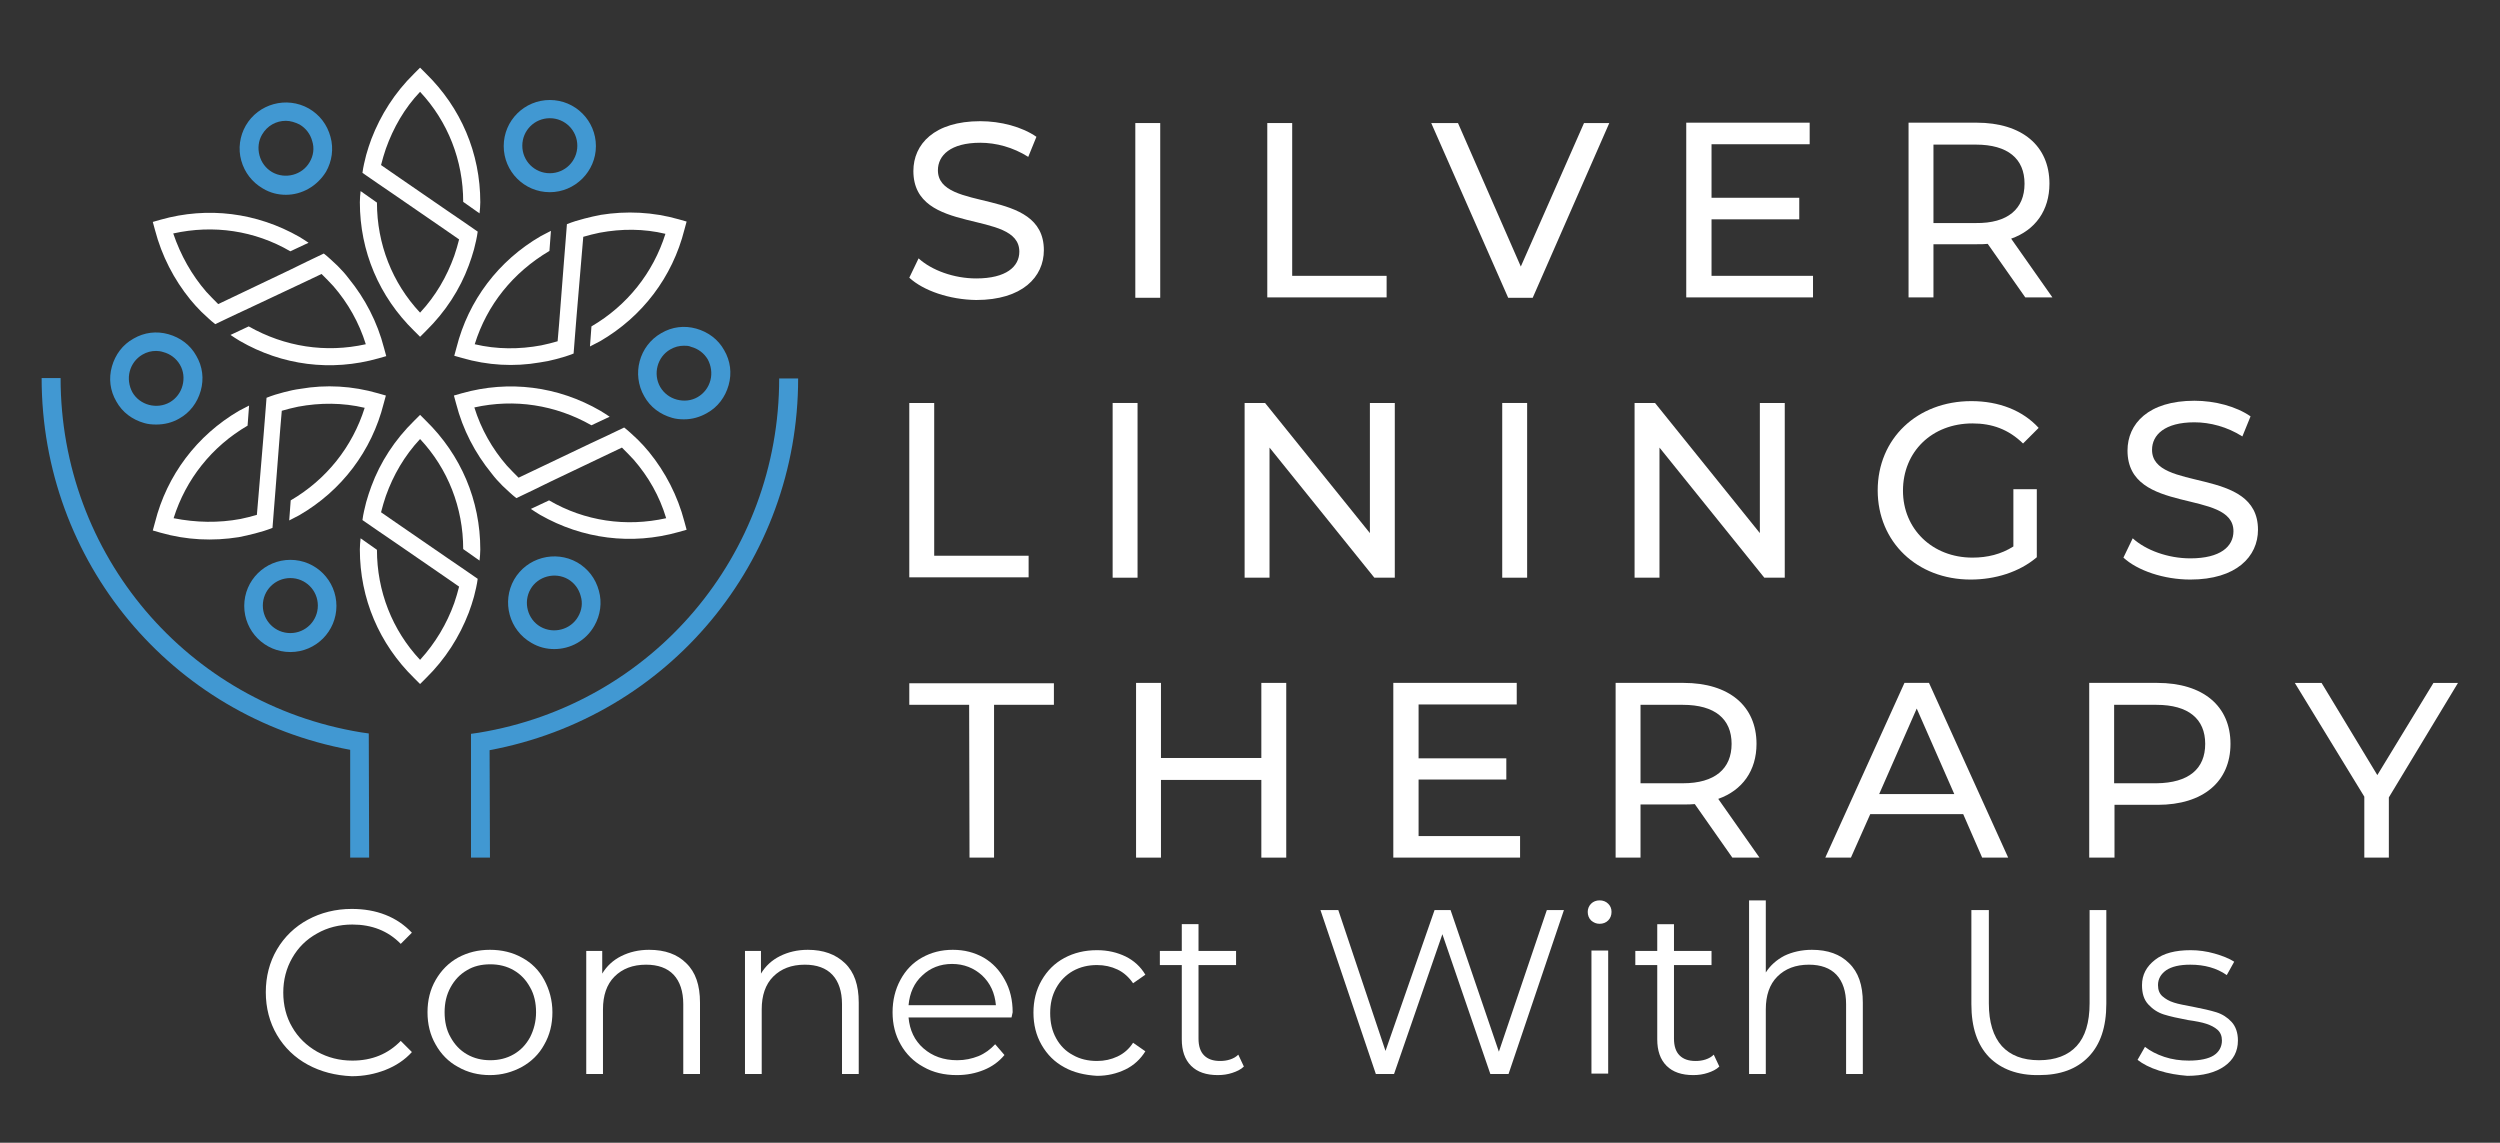 <svg xmlns="http://www.w3.org/2000/svg" xmlns:xlink="http://www.w3.org/1999/xlink" id="Layer_1" x="0px" y="0px" viewBox="0 0 672.5 307.4" style="enable-background:new 0 0 672.5 307.4;" xml:space="preserve"><rect x="0" y="0" width="672.5" height="307.4" fill="#333333" stroke="none"/><style type="text/css">	.st0{fill:#FFFFFF;}	.st1{fill:#4198D2;}</style><g>	<g>		<g>			<path class="st0" d="M244.6,74.7l2.5-5.2c3.5,3.2,9.5,5.4,15.5,5.4c8.1,0,11.6-3.2,11.6-7.2c0-11.5-28.5-4.2-28.5-21.7    c0-7.2,5.6-13.4,18-13.4c5.5,0,11.2,1.5,15.1,4.2l-2.2,5.4c-4.1-2.6-8.7-3.8-12.9-3.8c-8,0-11.4,3.4-11.4,7.4    c0,11.5,28.5,4.3,28.5,21.5c0,7.2-5.8,13.4-18.2,13.4C255.4,80.6,248.4,78.2,244.6,74.7z"></path>			<path class="st0" d="M305.4,33.1h6.7v47h-6.7V33.1z"></path>			<path class="st0" d="M340.9,33.1h6.7v41.1H373V80h-32.1V33.1z"></path>			<path class="st0" d="M432.9,33.1l-20.6,47h-6.6l-20.7-47h7.2l16.9,38.6l17-38.6H432.9z"></path>			<path class="st0" d="M487.7,74.2V80h-34.1V33h33.2v5.8h-26.4v14.4H484V59h-23.6v15.2H487.7z"></path>			<path class="st0" d="M544.8,80l-10.1-14.4c-0.9,0.1-1.9,0.1-3,0.1h-11.6V80h-6.7V33h18.3c12.2,0,19.6,6.2,19.6,16.4    c0,7.2-3.8,12.5-10.3,14.8L552.1,80H544.8z M544.6,49.4c0-6.7-4.5-10.5-13.1-10.5h-11.4V60h11.4    C540.1,60.1,544.6,56.2,544.6,49.4z"></path>		</g>		<g>			<path class="st0" d="M244.6,108.4h6.7v41.1h25.4v5.8h-32.1V108.4z"></path>			<path class="st0" d="M299.3,108.4h6.7v47h-6.7V108.4z"></path>			<path class="st0" d="M375.2,108.4v47h-5.5l-28.2-35v35h-6.7v-47h5.5l28.2,35v-35C368.5,108.4,375.2,108.4,375.2,108.4z"></path>			<path class="st0" d="M404.1,108.4h6.7v47h-6.7V108.4z"></path>			<path class="st0" d="M480.1,108.4v47h-5.5l-28.2-35v35h-6.7v-47h5.5l28.2,35v-35C473.4,108.4,480.1,108.4,480.1,108.4z"></path>			<path class="st0" d="M541.5,131.6h6.4v18.3c-4.7,4-11.2,6-17.8,6c-14.4,0-25-10.1-25-24s10.6-24,25.2-24c7.4,0,13.8,2.5,18.1,7.2    l-4.2,4.2c-3.9-3.8-8.3-5.4-13.6-5.4c-10.9,0-18.7,7.6-18.7,18.1c0,10.3,7.9,18,18.7,18c4,0,7.7-0.9,11-3v-15.4H541.5z"></path>			<path class="st0" d="M571.2,150l2.5-5.2c3.5,3.2,9.5,5.4,15.5,5.4c8.1,0,11.6-3.2,11.6-7.3c0-11.5-28.5-4.2-28.5-21.7    c0-7.2,5.6-13.4,18-13.4c5.5,0,11.2,1.5,15.1,4.2l-2.2,5.4c-4.1-2.6-8.7-3.8-12.9-3.8c-8,0-11.4,3.4-11.4,7.4    c0,11.5,28.5,4.3,28.5,21.5c0,7.2-5.8,13.4-18.2,13.4C582.1,155.9,575,153.5,571.2,150z"></path>		</g>		<g>			<path class="st0" d="M260.7,189.6h-16.1v-5.8h38.9v5.8h-16.1v41.1h-6.6L260.7,189.6L260.7,189.6z"></path>			<path class="st0" d="M346,183.7v47h-6.7v-20.9h-27v20.9h-6.7v-47h6.7v20.2h27v-20.2H346z"></path>			<path class="st0" d="M408.9,224.9v5.8h-34.1v-47H408v5.8h-26.4V204h23.6v5.7h-23.6v15.2H408.9z"></path>			<path class="st0" d="M466,230.7l-10.1-14.4c-0.9,0.1-1.9,0.1-3,0.1h-11.6v14.3h-6.7v-47h18.3c12.2,0,19.6,6.2,19.6,16.4    c0,7.2-3.8,12.5-10.3,14.8l11.1,15.8L466,230.7L466,230.7z M465.8,200.1c0-6.7-4.5-10.5-13.1-10.5h-11.4v21.1h11.4    C461.3,210.7,465.8,206.8,465.8,200.1z"></path>			<path class="st0" d="M528.1,219h-25l-5.2,11.7H491l21.3-47h6.6l21.3,47h-7L528.1,219z M525.7,213.6l-10.1-23l-10.1,23H525.7z"></path>			<path class="st0" d="M600,200.1c0,10.2-7.4,16.4-19.6,16.4h-11.6v14.2H562v-47h18.3C592.6,183.7,600,189.9,600,200.1z     M593.2,200.1c0-6.7-4.5-10.5-13.1-10.5h-11.4v21.1h11.4C588.8,210.6,593.2,206.8,593.2,200.1z"></path>			<path class="st0" d="M642.6,214.5v16.2H636v-16.4l-18.7-30.6h7.2l15,24.8l15.1-24.8h6.6L642.6,214.5z"></path>		</g>	</g>	<path class="st0" d="M103.8,40c-0.5,1.4-0.9,2.9-1.3,4.4l3.9,2.7l13.8,9.5l4.1,2.8l4.2,2.9c-0.2,1.6-0.6,3.2-1,4.8  c-0.4,1.5-0.9,2.9-1.4,4.3c-2.4,6.5-6.3,12.5-11.5,17.6l-1.6,1.6l-1.6-1.6c-9.4-9.2-14.6-21.4-14.6-34.6c0-1,0.1-2,0.2-3l4.4,3.1  c0,11.1,4.1,21.6,11.6,29.6c4.2-4.5,7.2-9.7,9.2-15.3c0.5-1.4,0.9-2.9,1.3-4.4l-3.9-2.7l-13.8-9.5l-4.1-2.8l-4.2-2.9  c0.2-1.6,0.6-3.2,1-4.8c0.4-1.5,0.9-2.9,1.4-4.3c2.5-6.5,6.3-12.5,11.5-17.6l1.6-1.6l1.6,1.6c9.4,9.2,14.6,21.4,14.6,34.6  c0,1-0.1,2-0.2,3l-4.4-3.1c0-11.1-4.1-21.6-11.6-29.6C108.8,29.1,105.8,34.4,103.8,40z"></path>	<path class="st0" d="M55.5,78.5c1,1.1,2.1,2.2,3.2,3.3l4.2-2L78,72.6l4.5-2.2l4.6-2.2c1.3,1,2.5,2.2,3.7,3.3c1.1,1.1,2.1,2.2,3,3.4  c4.4,5.4,7.7,11.7,9.5,18.7l0.6,2.2l-2.1,0.6c-12.7,3.6-25.9,1.9-37.3-4.7c-0.9-0.5-1.7-1.1-2.5-1.6l4.9-2.3  c9.7,5.5,20.7,7.2,31.5,4.8c-1.8-5.8-4.8-11.1-8.7-15.6c-1-1.1-2.1-2.2-3.2-3.3l-4.2,2L67,82.9L62.5,85l-4.6,2.2  c-1.3-1-2.5-2.2-3.7-3.3c-1.1-1.1-2.1-2.2-3-3.3c-4.4-5.4-7.7-11.8-9.5-18.7l-0.6-2.2l2.1-0.6c12.7-3.6,25.9-1.9,37.3,4.6  c0.9,0.5,1.7,1.1,2.5,1.6l-4.9,2.3c-9.6-5.6-20.7-7.2-31.5-4.8C48.6,68.7,51.6,74,55.5,78.5z"></path>	<path class="st0" d="M64.7,139.6c1.5-0.3,3-0.7,4.4-1.1l0.4-4.7l1.4-16.7l0.4-5l0.4-5.1c1.5-0.6,3.1-1.1,4.7-1.5  c1.5-0.4,2.9-0.7,4.4-0.9c6.9-1.2,14-0.8,20.9,1.2l2.1,0.6l-0.6,2.2c-3.2,12.7-11.3,23.4-22.7,30c-0.9,0.5-1.8,0.9-2.7,1.4l0.4-5.4  c9.6-5.6,16.6-14.4,19.9-24.9c-5.9-1.4-12-1.4-17.9-0.3c-1.5,0.3-3,0.7-4.4,1.1l-0.4,4.7l-1.3,16.7l-0.4,5l-0.4,5.1  c-1.5,0.6-3.1,1.1-4.7,1.5c-1.5,0.4-2.9,0.7-4.4,1c-6.9,1.1-14,0.8-21-1.2l-2.1-0.6l0.6-2.2c3.2-12.7,11.3-23.4,22.6-30  c0.9-0.5,1.8-0.9,2.7-1.4l-0.4,5.4c-9.6,5.6-16.6,14.4-19.9,24.9C52.8,140.6,58.8,140.7,64.7,139.6z"></path>	<path class="st0" d="M122.2,162.2c0.5-1.4,0.9-2.9,1.3-4.4l-3.9-2.7l-13.8-9.5l-4.1-2.8l-4.2-2.9c0.2-1.6,0.6-3.2,1-4.8  c0.4-1.5,0.9-2.9,1.4-4.3c2.4-6.5,6.3-12.5,11.5-17.6l1.6-1.6l1.6,1.6c9.4,9.2,14.6,21.4,14.6,34.6c0,1-0.1,2-0.2,3l-4.4-3.1  c0-11.1-4.1-21.6-11.6-29.6c-4.2,4.5-7.2,9.7-9.2,15.3c-0.5,1.4-0.9,2.9-1.3,4.4l3.9,2.7l13.8,9.5l4.1,2.8l4.2,2.9  c-0.2,1.6-0.6,3.2-1,4.8c-0.4,1.5-0.9,2.9-1.4,4.3c-2.5,6.5-6.3,12.5-11.5,17.6L113,184l-1.6-1.6c-9.4-9.2-14.6-21.4-14.6-34.6  c0-1,0.1-2,0.2-3l4.4,3.1c0,11.1,4.1,21.6,11.6,29.6C117.1,173,120.2,167.8,122.2,162.2z"></path>	<path class="st0" d="M170.5,123.7c-1-1.1-2.1-2.2-3.2-3.3l-4.2,2l-15.1,7.2l-4.5,2.2l-4.6,2.2c-1.3-1-2.5-2.2-3.7-3.3  c-1.1-1.1-2.1-2.2-3-3.4c-4.4-5.4-7.7-11.7-9.5-18.7l-0.6-2.2l2.1-0.6c12.7-3.6,25.9-1.9,37.3,4.7c0.9,0.5,1.7,1.1,2.5,1.6  l-4.9,2.3c-9.7-5.5-20.7-7.2-31.5-4.8c1.8,5.8,4.8,11.1,8.7,15.6c1,1.1,2.1,2.2,3.2,3.3l4.2-2l15.1-7.2l4.5-2.1l4.6-2.2  c1.3,1,2.5,2.2,3.7,3.3c1.1,1.1,2.1,2.2,3,3.3c4.4,5.4,7.7,11.8,9.5,18.7l0.6,2.2l-2.1,0.6c-12.7,3.6-25.9,1.9-37.3-4.6  c-0.9-0.5-1.7-1.1-2.5-1.6l4.9-2.3c9.6,5.6,20.7,7.2,31.5,4.8C177.4,133.4,174.4,128.2,170.5,123.7z"></path>	<path class="st0" d="M161.3,62.6c-1.5,0.3-3,0.7-4.4,1.1l-0.4,4.7L155.1,85l-0.4,5l-0.4,5.1c-1.5,0.6-3.1,1.1-4.7,1.5  c-1.5,0.4-2.9,0.7-4.4,0.9c-6.9,1.2-14,0.8-20.9-1.2l-2.1-0.6l0.6-2.2c3.2-12.7,11.3-23.4,22.7-30c0.9-0.5,1.8-0.9,2.7-1.4  l-0.4,5.4C138,73.3,131,82,127.7,92.6c5.9,1.4,12,1.4,17.9,0.3c1.5-0.3,3-0.7,4.4-1.1l0.4-4.7l1.3-16.7l0.4-5l0.4-5.1  c1.5-0.6,3.1-1.1,4.7-1.5c1.5-0.4,2.9-0.7,4.4-1c6.9-1.1,14-0.8,21,1.2l2.1,0.6l-0.6,2.2c-3.2,12.7-11.3,23.4-22.7,30  c-0.9,0.5-1.8,0.9-2.7,1.4l0.4-5.4c9.6-5.6,16.6-14.4,19.9-24.9C173.2,61.5,167.2,61.5,161.3,62.6z"></path>	<path class="st1" d="M147.9,51.7c-6.9,0-12.4-5.6-12.4-12.4c0-6.9,5.6-12.4,12.4-12.4c6.9,0,12.4,5.6,12.4,12.4  C160.3,46.1,154.7,51.7,147.9,51.7z M147.9,31.8c-4.1,0-7.4,3.3-7.4,7.4s3.3,7.4,7.4,7.4c4.1,0,7.4-3.3,7.4-7.4  C155.3,35.1,152,31.8,147.9,31.8z"></path>	<path class="st1" d="M76.9,52.4c-2.1,0-4.2-0.5-6.2-1.7c-2.9-1.7-4.9-4.3-5.8-7.5s-0.4-6.6,1.2-9.4c3.4-5.9,11-8,17-4.6l0,0  c2.9,1.7,4.9,4.3,5.8,7.6c0.9,3.2,0.4,6.6-1.2,9.4C85.3,50.1,81.2,52.4,76.9,52.4z M76.9,32.5c-2.6,0-5,1.3-6.4,3.7  c-1,1.7-1.2,3.7-0.7,5.6c0.5,1.9,1.7,3.5,3.4,4.5c3.5,2,8.1,0.8,10.1-2.7c1-1.7,1.3-3.7,0.7-5.6c-0.5-1.9-1.7-3.5-3.4-4.5l0,0  C79.4,32.9,78.1,32.5,76.9,32.5z"></path>	<path class="st1" d="M42,114.2c-1.1,0-2.2-0.1-3.2-0.4c-3.2-0.9-5.9-2.9-7.5-5.8c-1.7-2.9-2.1-6.2-1.2-9.4c0.9-3.2,2.9-5.9,5.8-7.5  l0,0l0,0l0,0c2.9-1.7,6.2-2.1,9.4-1.2c3.2,0.9,5.9,2.9,7.5,5.8c1.7,2.9,2.1,6.2,1.2,9.4c-0.9,3.2-2.9,5.9-5.8,7.5  C46.3,113.7,44.2,114.2,42,114.2z M42,94.4c-1.3,0-2.5,0.3-3.7,1l0,0c-1.7,1-2.9,2.6-3.4,4.5s-0.2,3.9,0.7,5.6  c2,3.5,6.6,4.7,10.1,2.7c1.7-1,2.9-2.6,3.4-4.5s0.3-3.9-0.7-5.6s-2.6-2.9-4.5-3.4C43.3,94.5,42.6,94.4,42,94.4z"></path>	<path class="st1" d="M78.1,175.4c-6.9,0-12.4-5.6-12.4-12.4c0-6.9,5.6-12.4,12.4-12.4c6.9,0,12.4,5.6,12.4,12.4  C90.5,169.8,85,175.4,78.1,175.4z M78.1,155.5c-4.1,0-7.4,3.3-7.4,7.4c0,4.1,3.3,7.4,7.4,7.4s7.4-3.3,7.4-7.4  S82.2,155.5,78.1,155.5z"></path>	<path class="st1" d="M149.1,174.6c-2.1,0-4.2-0.5-6.2-1.7l0,0c-5.9-3.4-8-11-4.6-17c3.4-5.9,11-8,17-4.6c2.9,1.7,4.9,4.3,5.8,7.6  c0.9,3.2,0.4,6.6-1.2,9.4C157.6,172.4,153.4,174.6,149.1,174.6z M145.4,168.6c3.5,2,8.1,0.8,10.1-2.7c1-1.7,1.3-3.7,0.7-5.6  c-0.5-1.9-1.7-3.5-3.4-4.5c-3.5-2-8.1-0.8-10.1,2.7S141.9,166.6,145.4,168.6L145.4,168.6z"></path>	<path class="st1" d="M184,112.8c-1.1,0-2.2-0.1-3.2-0.4c-3.2-0.9-5.9-2.9-7.5-5.8c-3.4-5.9-1.4-13.6,4.6-17  c2.9-1.7,6.2-2.1,9.4-1.2s5.9,2.9,7.5,5.8c1.7,2.9,2.1,6.2,1.2,9.4c-0.9,3.2-2.9,5.9-5.8,7.5l0,0  C188.3,112.2,186.2,112.8,184,112.8z M184,93c-1.3,0-2.5,0.3-3.7,1c-3.5,2-4.7,6.6-2.7,10.1c1,1.7,2.6,2.9,4.5,3.4s3.9,0.3,5.6-0.7  l0,0c1.7-1,2.9-2.6,3.4-4.5s0.2-3.9-0.7-5.6c-1-1.7-2.6-2.9-4.5-3.4C185.3,93,184.6,93,184,93z"></path>	<path class="st1" d="M99.3,230.7h-5.1v-29c-48.2-8.9-83-50.7-83-100h5.1c0,47.5,34,87.6,80.8,95.3l2.1,0.3L99.3,230.7L99.3,230.7z"></path>	<path class="st1" d="M131.8,230.7h-5.1v-33.3l2.1-0.3c46.8-7.7,80.8-47.8,80.8-95.3h5.1c0,49.3-34.8,91-83,100L131.8,230.7  L131.8,230.7z"></path>	<path class="st0" d="M82.8,286.4c-3.5-1.9-6.3-4.6-8.3-8s-3-7.3-3-11.5s1-8.1,3-11.5s4.8-6.1,8.3-8s7.5-2.9,11.8-2.9  c3.3,0,6.3,0.5,9.1,1.6c2.8,1.1,5.1,2.7,7.1,4.8l-3,3c-3.4-3.5-7.8-5.2-13-5.2c-3.5,0-6.7,0.8-9.5,2.4c-2.9,1.6-5.1,3.8-6.7,6.6  c-1.6,2.8-2.4,5.9-2.4,9.3s0.8,6.6,2.4,9.3c1.6,2.8,3.9,5,6.7,6.6c2.9,1.6,6,2.4,9.5,2.4c5.3,0,9.6-1.8,13-5.3l3,3  c-1.9,2.1-4.3,3.7-7.1,4.8c-2.8,1.1-5.8,1.7-9.1,1.7C90.2,289.3,86.3,288.3,82.8,286.4z"></path>	<path class="st0" d="M123.2,287c-2.6-1.4-4.6-3.5-6-6c-1.5-2.6-2.2-5.5-2.2-8.7s0.7-6.1,2.2-8.7s3.5-4.6,6-6  c2.6-1.4,5.4-2.1,8.6-2.1c3.2,0,6.1,0.7,8.6,2.1c2.6,1.4,4.6,3.4,6,6s2.2,5.5,2.2,8.7s-0.7,6.1-2.2,8.7c-1.4,2.6-3.5,4.6-6,6  c-2.6,1.4-5.4,2.2-8.6,2.2C128.7,289.2,125.8,288.5,123.2,287z M138.2,283.6c1.9-1.1,3.3-2.6,4.4-4.6c1-2,1.6-4.2,1.6-6.7  s-0.5-4.8-1.6-6.7c-1.1-2-2.5-3.5-4.4-4.6s-4-1.6-6.3-1.6c-2.4,0-4.5,0.5-6.3,1.6c-1.9,1.1-3.3,2.6-4.4,4.6s-1.6,4.2-1.6,6.7  s0.5,4.8,1.6,6.7c1.1,2,2.5,3.5,4.4,4.6s4,1.6,6.3,1.6S136.3,284.7,138.2,283.6z"></path>	<path class="st0" d="M184.6,259.1c2.5,2.4,3.7,5.9,3.7,10.6v19.2h-4.5v-18.8c0-3.4-0.9-6.1-2.6-7.9c-1.7-1.8-4.2-2.7-7.4-2.7  c-3.6,0-6.4,1.1-8.5,3.2s-3.1,5.1-3.1,8.8v17.4h-4.5v-33.1h4.3v6.1c1.2-2,2.9-3.6,5.1-4.7c2.2-1.1,4.7-1.7,7.5-1.7  C178.9,255.5,182.2,256.7,184.6,259.1z"></path>	<path class="st0" d="M227.3,259.1c2.5,2.4,3.7,5.9,3.7,10.6v19.2h-4.5v-18.8c0-3.4-0.9-6.1-2.6-7.9c-1.7-1.8-4.2-2.7-7.4-2.7  c-3.6,0-6.4,1.1-8.5,3.2s-3.1,5.1-3.1,8.8v17.4h-4.5v-33.1h4.3v6.1c1.2-2,2.9-3.6,5.1-4.7c2.2-1.1,4.7-1.7,7.5-1.7  C221.5,255.5,224.8,256.7,227.3,259.1z"></path>	<path class="st0" d="M272.1,273.7h-27.7c0.3,3.4,1.6,6.2,4,8.3s5.4,3.2,9.1,3.2c2.1,0,3.9-0.4,5.7-1.1c1.7-0.7,3.2-1.8,4.5-3.2  l2.5,2.9c-1.5,1.8-3.3,3.1-5.5,4s-4.6,1.4-7.3,1.4c-3.4,0-6.4-0.7-9-2.2c-2.6-1.4-4.7-3.5-6.1-6c-1.5-2.6-2.2-5.5-2.2-8.7  s0.7-6.1,2.1-8.7c1.4-2.6,3.3-4.6,5.8-6s5.2-2.1,8.3-2.1c3.1,0,5.8,0.7,8.3,2.1c2.4,1.4,4.3,3.4,5.7,6c1.4,2.5,2.1,5.4,2.1,8.7  L272.1,273.7z M248.1,262.4c-2.2,2-3.4,4.7-3.7,8h23.5c-0.3-3.3-1.5-5.9-3.7-8c-2.2-2-4.9-3.1-8.1-3.1S250.2,260.4,248.1,262.4z"></path>	<path class="st0" d="M286.3,287.1c-2.6-1.4-4.6-3.4-6.1-6s-2.2-5.5-2.2-8.7s0.7-6.1,2.2-8.7s3.5-4.6,6.1-6s5.5-2.1,8.8-2.1  c2.9,0,5.4,0.6,7.7,1.7c2.2,1.1,4,2.7,5.3,4.9l-3.3,2.3c-1.1-1.6-2.5-2.9-4.2-3.7c-1.7-0.8-3.5-1.2-5.5-1.2c-2.4,0-4.5,0.5-6.5,1.6  c-1.9,1.1-3.4,2.6-4.5,4.6s-1.6,4.2-1.6,6.7c0,2.6,0.5,4.8,1.6,6.8s2.6,3.5,4.5,4.5c1.9,1.1,4.1,1.6,6.5,1.6c2,0,3.8-0.4,5.5-1.2  c1.7-0.8,3.1-2,4.2-3.7l3.3,2.3c-1.3,2.1-3.1,3.8-5.4,4.9s-4.8,1.7-7.6,1.7C291.8,289.2,288.8,288.5,286.3,287.1z"></path>	<path class="st0" d="M334.6,286.9c-0.8,0.8-1.9,1.3-3.1,1.7c-1.2,0.4-2.5,0.6-3.9,0.6c-3.1,0-5.5-0.8-7.2-2.5s-2.5-4.1-2.5-7.1v-20  H312v-3.8h5.9v-7.2h4.5v7.2h10.1v3.8h-10.1v19.8c0,2,0.5,3.5,1.5,4.5s2.4,1.5,4.3,1.5c0.9,0,1.8-0.1,2.7-0.4  c0.9-0.3,1.6-0.7,2.2-1.3L334.6,286.9z"></path>	<path class="st0" d="M420.7,244.8l-14.9,44.1h-4.9L388,251.3l-13,37.6h-4.9l-14.9-44.1h4.8l12.7,37.9l13.2-37.9h4.3l13,38.1  l12.9-38.1L420.7,244.8L420.7,244.8z"></path>	<path class="st0" d="M428,247.6c-0.6-0.6-0.9-1.4-0.9-2.3c0-0.8,0.3-1.6,0.9-2.2s1.4-0.9,2.3-0.9s1.7,0.3,2.3,0.9  c0.6,0.6,0.9,1.3,0.9,2.2s-0.3,1.7-0.9,2.3s-1.4,0.9-2.3,0.9S428.7,248.2,428,247.6z M428.1,255.7h4.5v33.1h-4.5V255.7z"></path>	<path class="st0" d="M462.5,286.9c-0.8,0.8-1.9,1.3-3.1,1.7c-1.2,0.4-2.5,0.6-3.9,0.6c-3.1,0-5.5-0.8-7.2-2.5s-2.5-4.1-2.5-7.1v-20  h-5.9v-3.8h5.9v-7.2h4.5v7.2h10.1v3.8h-10.1v19.8c0,2,0.5,3.5,1.5,4.5s2.4,1.5,4.3,1.5c0.9,0,1.8-0.1,2.7-0.4  c0.9-0.3,1.6-0.7,2.2-1.3L462.5,286.9z"></path>	<path class="st0" d="M497.4,259.1c2.5,2.4,3.7,5.9,3.7,10.6v19.2h-4.5v-18.8c0-3.4-0.9-6.1-2.6-7.9s-4.2-2.7-7.4-2.7  c-3.6,0-6.4,1.1-8.5,3.2s-3.1,5.1-3.1,8.8v17.4h-4.5v-46.7h4.5v19.4c1.2-1.9,2.9-3.4,5-4.5c2.1-1,4.6-1.6,7.4-1.6  C491.7,255.5,495,256.7,497.4,259.1z"></path>	<path class="st0" d="M535.1,284.4c-3.2-3.3-4.8-8-4.8-14.3v-25.3h4.7v25.1c0,5.1,1.2,8.9,3.5,11.5c2.3,2.5,5.6,3.8,10,3.8  s7.8-1.3,10.1-3.8s3.5-6.3,3.5-11.5v-25.1h4.5V270c0,6.3-1.6,11-4.8,14.3s-7.6,4.9-13.3,4.9C542.8,289.3,538.3,287.6,535.1,284.4z"></path>	<path class="st0" d="M580.8,288c-2.5-0.8-4.4-1.8-5.8-2.9l2-3.5c1.4,1.1,3.1,2,5.2,2.7c2.1,0.7,4.3,1,6.6,1c3,0,5.3-0.5,6.7-1.4  s2.2-2.3,2.2-4c0-1.2-0.4-2.2-1.2-2.9c-0.8-0.7-1.8-1.2-3-1.6s-2.8-0.7-4.9-1c-2.7-0.5-4.9-1-6.5-1.5s-3-1.4-4.2-2.7  c-1.2-1.3-1.7-3-1.7-5.2c0-2.8,1.2-5,3.5-6.8s5.5-2.6,9.6-2.6c2.1,0,4.3,0.3,6.4,0.9c2.1,0.6,3.9,1.3,5.3,2.2l-2,3.6  c-2.7-1.9-6-2.8-9.8-2.8c-2.9,0-5,0.5-6.5,1.5c-1.4,1-2.2,2.3-2.2,4c0,1.3,0.4,2.3,1.2,3s1.8,1.3,3.1,1.7c1.2,0.4,2.9,0.7,5,1.1  c2.6,0.5,4.8,1,6.4,1.5c1.6,0.5,3,1.4,4.1,2.6s1.7,2.9,1.7,5c0,2.9-1.2,5.2-3.6,6.9s-5.8,2.6-10,2.6  C585.9,289.2,583.3,288.8,580.8,288z"></path></g></svg>